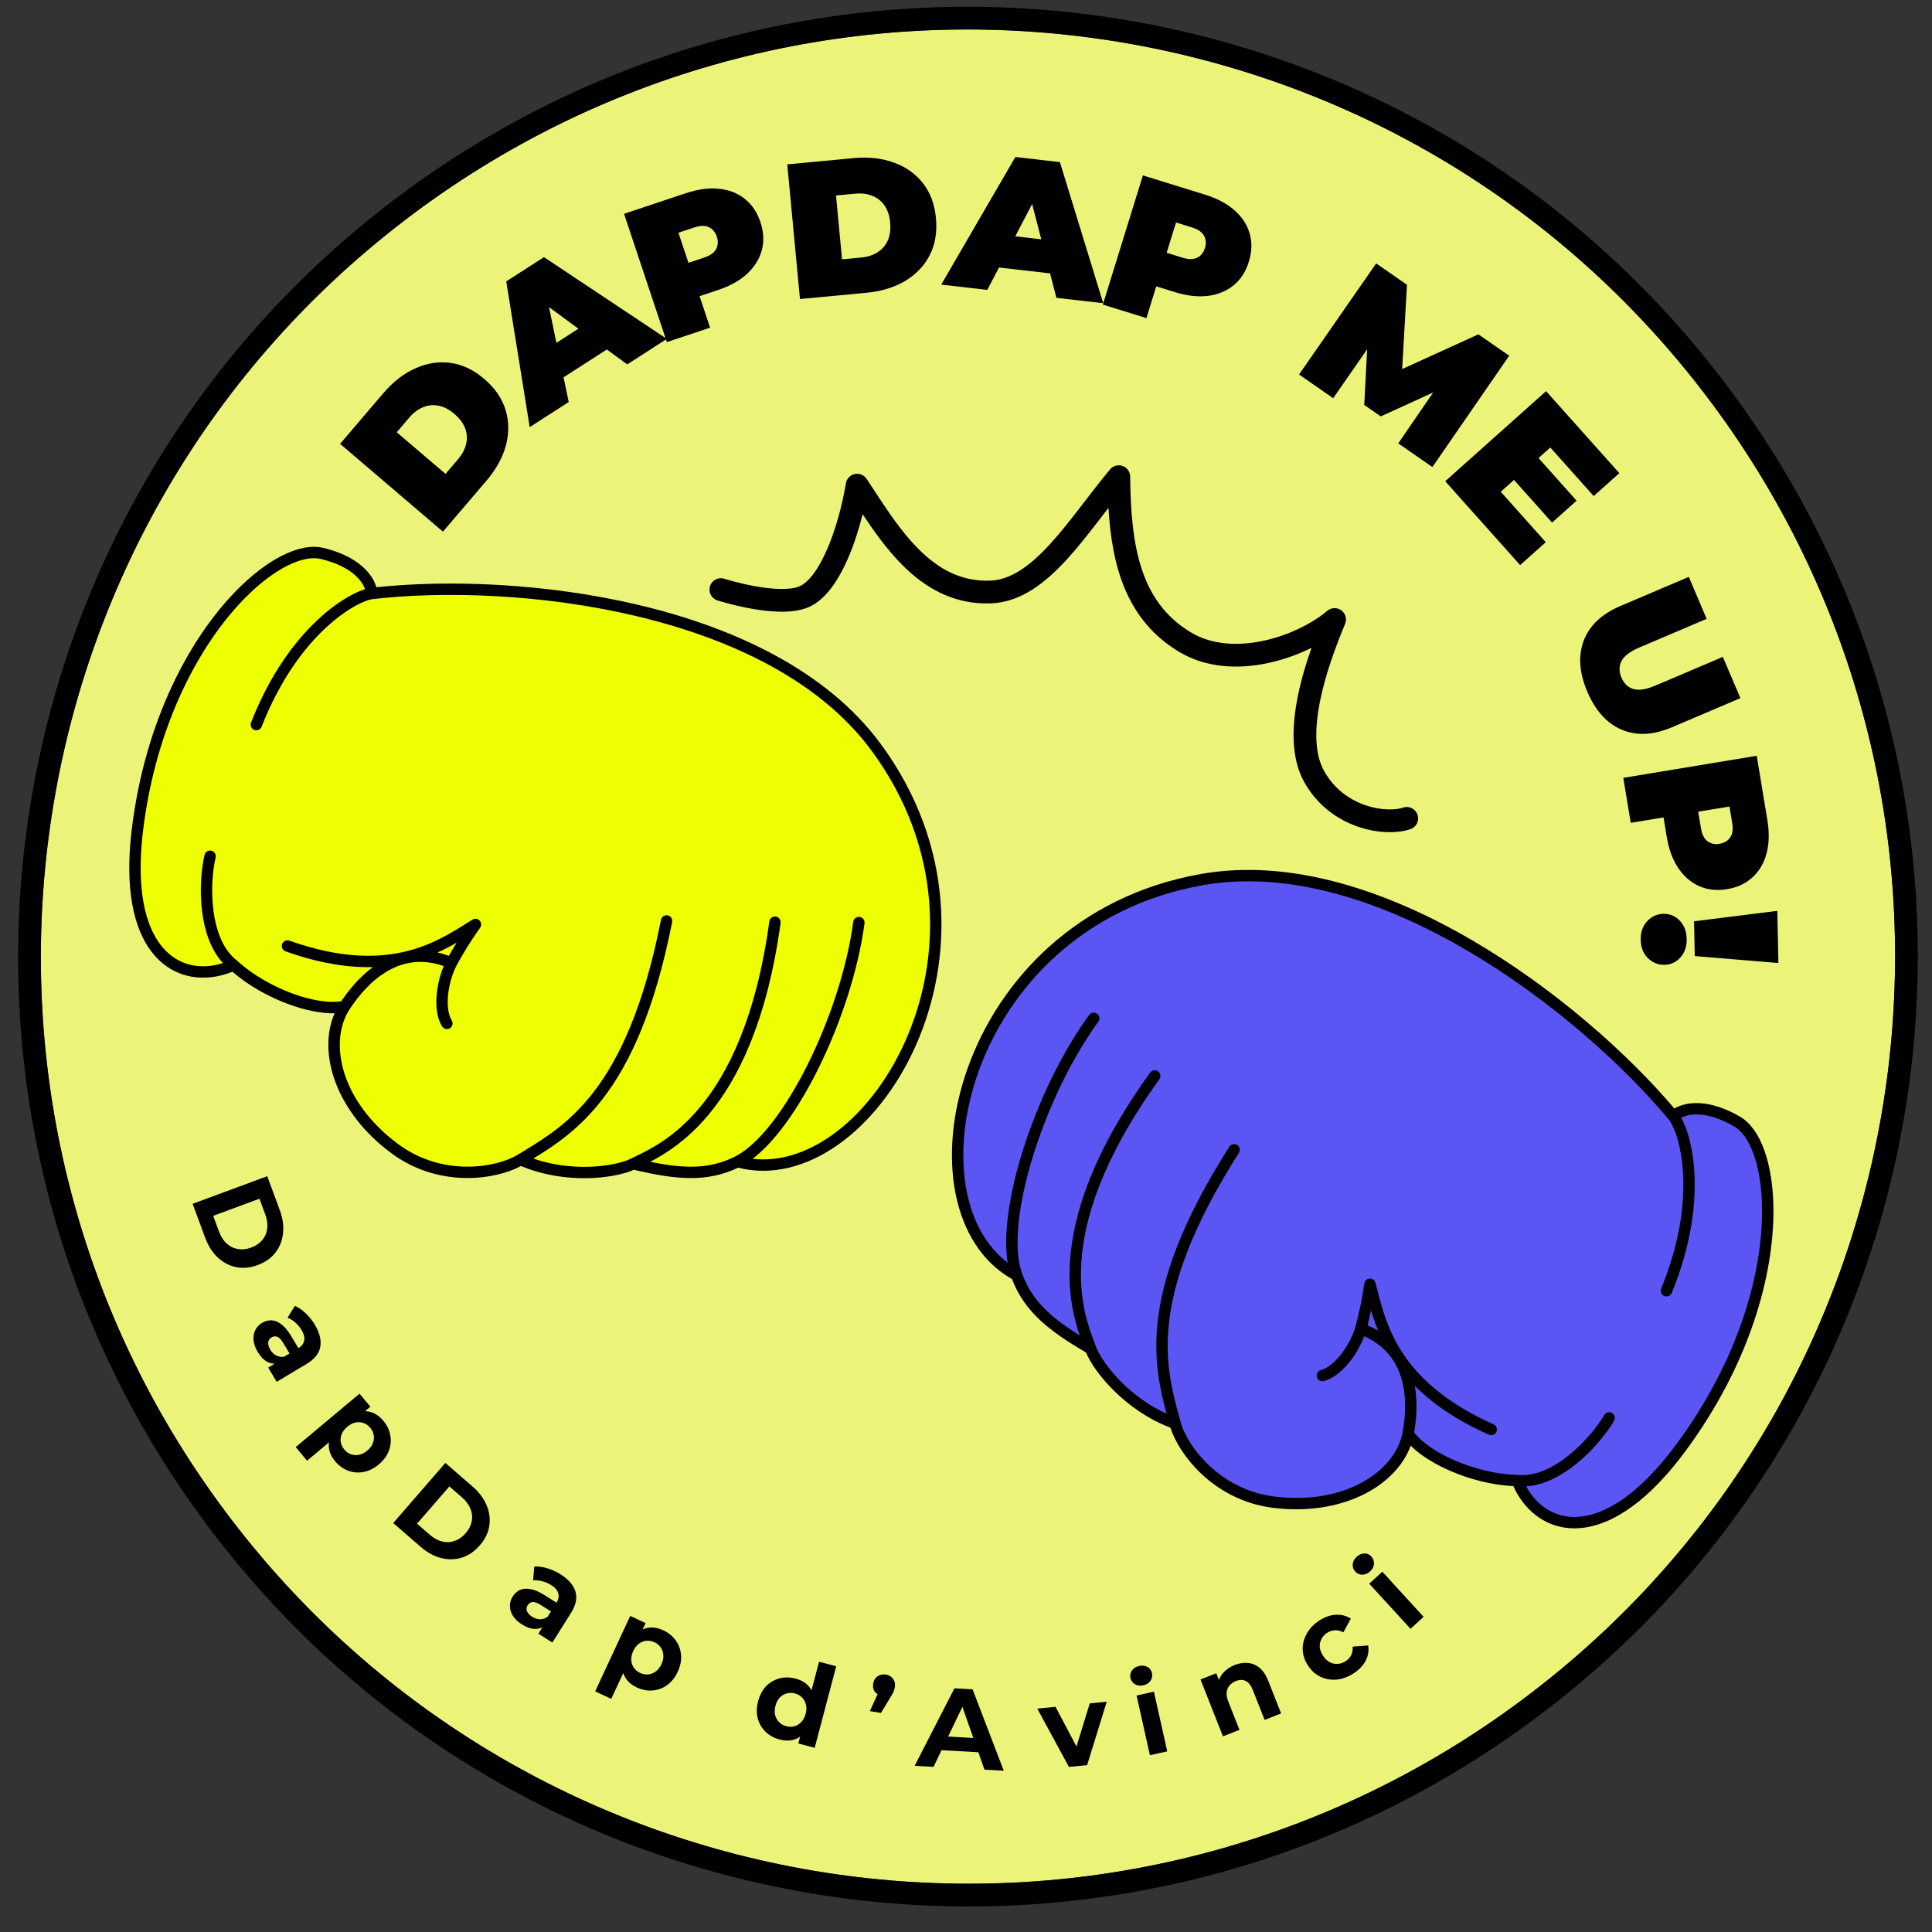 <svg width="170" height="170" viewBox="0 0 170 170" fill="none" xmlns="http://www.w3.org/2000/svg">
<rect x="0" y="0" width="170" height="170" fill="#333333" stroke="none"/>
<g clip-path="url(#clip0_20208_354)">
<path d="M134.799 148.918C99.042 176.325 47.837 169.556 20.429 133.799C-6.978 98.042 -0.209 46.837 35.548 19.43C71.305 -7.978 122.51 -1.209 149.918 34.548C177.325 70.305 170.556 121.51 134.799 148.918Z" fill="#EBF479"/>
<path fill-rule="evenodd" clip-rule="evenodd" d="M136.016 150.505C99.382 178.584 46.921 171.649 18.842 135.016C-9.237 98.382 -2.302 45.921 34.331 17.842C70.965 -10.237 123.426 -3.302 151.505 33.331C179.584 69.965 172.649 122.426 136.016 150.505ZM20.429 133.799C47.837 169.556 99.042 176.325 134.799 148.918C170.556 121.51 177.325 70.305 149.918 34.548C122.51 -1.209 71.305 -7.978 35.548 19.429C-0.209 46.837 -6.978 98.042 20.429 133.799Z" fill="black"/>
<path d="M64.9 102.215C76.32 105.374 90.059 83.338 77.085 65.744C67.788 53.137 45.125 50.78 32.7 52.225C32.682 51.392 31.781 49.52 28.325 48.695C26.548 48.27 23.824 49.574 21.095 52.378C17.19 56.389 13.274 63.468 12.1 72.95C11.978 73.936 11.908 74.855 11.884 75.711C11.637 84.716 16.542 86.73 20.548 84.92C23.32 87.466 27.943 89.106 30.333 88.553C28.268 91.738 29.563 97.24 34.736 101.071C38.874 104.137 43.838 103.244 45.81 102.038C49.741 103.789 54.16 103.185 55.724 102.405C59.508 103.308 62.182 103.582 64.9 102.215Z" fill="#EDFF00"/>
<path fill-rule="evenodd" clip-rule="evenodd" d="M55.95 54.202C47.629 52.231 38.916 52.005 32.758 52.721C32.491 52.752 31.952 52.927 31.218 53.338C30.496 53.742 29.618 54.358 28.676 55.232C26.794 56.98 24.661 59.759 23.02 63.944C22.92 64.201 22.63 64.328 22.372 64.227C22.115 64.126 21.989 63.836 22.089 63.579C23.784 59.257 26 56.351 27.995 54.499C28.992 53.574 29.934 52.911 30.729 52.466C31.252 52.173 31.726 51.966 32.119 51.845C31.864 51.112 30.929 49.83 28.209 49.181C27.482 49.008 26.484 49.175 25.291 49.773C24.109 50.365 22.789 51.354 21.453 52.727C17.63 56.654 13.758 63.63 12.596 73.011C12.476 73.983 12.407 74.886 12.384 75.725C12.262 80.153 13.412 82.722 14.94 83.986C16.261 85.079 17.962 85.273 19.619 84.743C18.518 83.547 17.995 81.858 17.787 80.241C17.541 78.331 17.718 76.406 18 75.224C18.064 74.955 18.334 74.79 18.603 74.854C18.871 74.918 19.037 75.188 18.973 75.456C18.718 76.525 18.549 78.327 18.779 80.113C19.011 81.913 19.633 83.582 20.853 84.524C20.864 84.533 20.875 84.542 20.886 84.552C22.215 85.772 24.004 86.788 25.756 87.429C27.422 88.038 28.975 88.281 30.03 88.103C30.712 87.084 31.641 85.962 32.813 85.097C30.662 85.152 28.132 84.781 25.129 83.712C24.868 83.619 24.733 83.333 24.825 83.073C24.918 82.813 25.204 82.677 25.464 82.769C29.99 84.381 33.323 84.324 35.849 83.682C38.059 83.12 39.675 82.107 40.997 81.28C41.196 81.155 41.389 81.034 41.576 80.92C41.778 80.796 42.04 80.832 42.202 81.005C42.364 81.179 42.382 81.442 42.244 81.636C41.598 82.548 41.077 83.383 40.718 83.99C40.539 84.294 40.4 84.54 40.306 84.709C40.259 84.794 40.224 84.859 40.2 84.903L40.174 84.953L40.168 84.965L40.166 84.968L40.166 84.968C39.797 85.676 39.518 86.625 39.426 87.545C39.333 88.481 39.443 89.291 39.749 89.788C39.894 90.023 39.821 90.332 39.586 90.477C39.351 90.622 39.043 90.549 38.898 90.314C38.421 89.54 38.329 88.464 38.431 87.445C38.514 86.609 38.734 85.747 39.044 85.008C37.142 84.337 35.529 84.647 34.19 85.395C32.716 86.218 31.556 87.584 30.752 88.825C28.89 91.698 29.974 96.922 35.034 100.67C37.004 102.129 39.171 102.648 41.087 102.656C43.016 102.665 44.655 102.158 45.55 101.612C45.681 101.531 45.815 101.45 45.949 101.369C47.898 100.184 50.109 98.841 52.219 96.109C54.478 93.186 56.647 88.637 58.161 80.937C58.214 80.666 58.477 80.49 58.748 80.543C59.019 80.596 59.195 80.859 59.142 81.13C57.608 88.93 55.392 93.639 53.011 96.721C50.952 99.385 48.788 100.806 46.928 101.943C48.536 102.502 50.188 102.695 51.646 102.671C53.395 102.642 54.809 102.302 55.5 101.957C55.617 101.899 55.746 101.837 55.887 101.769C57.164 101.154 59.358 100.097 61.567 97.458C64.022 94.525 66.523 89.598 67.695 81.079C67.732 80.805 67.984 80.614 68.258 80.651C68.532 80.689 68.723 80.941 68.685 81.215C67.495 89.874 64.936 94.991 62.334 98.099C60.45 100.35 58.558 101.528 57.215 102.226C60.248 102.852 62.45 102.887 64.675 101.768C65.692 101.257 66.793 100.24 67.898 98.827C68.997 97.421 70.073 95.659 71.051 93.702C73.008 89.785 74.545 85.138 75.078 81.113C75.115 80.839 75.366 80.647 75.64 80.683C75.913 80.719 76.106 80.97 76.07 81.244C75.52 85.398 73.943 90.152 71.946 94.149C70.946 96.149 69.835 97.972 68.685 99.443C67.888 100.462 67.06 101.328 66.222 101.966C68.538 102.236 70.937 101.48 73.158 99.915C75.764 98.079 78.093 95.148 79.683 91.559C82.86 84.389 83.05 74.675 76.682 66.041C72.136 59.876 64.282 56.175 55.95 54.202ZM64.952 102.746C67.931 103.502 71.013 102.65 73.734 100.732C76.511 98.775 78.947 95.69 80.597 91.965C83.901 84.508 84.094 74.407 77.487 65.447C72.737 59.005 64.611 55.225 56.181 53.228C47.951 51.28 39.35 51.012 33.116 51.675C32.796 50.524 31.519 48.943 28.442 48.208C27.391 47.958 26.139 48.23 24.843 48.879C23.537 49.533 22.13 50.598 20.736 52.029C16.75 56.123 12.79 63.306 11.604 72.889C11.48 73.888 11.409 74.824 11.385 75.698C11.259 80.275 12.438 83.215 14.302 84.757C16.092 86.237 18.394 86.333 20.452 85.504C21.862 86.73 23.663 87.728 25.412 88.368C26.822 88.884 28.251 89.187 29.443 89.158C27.91 92.688 29.574 97.871 34.438 101.473C36.607 103.079 38.99 103.647 41.083 103.656C43.023 103.665 44.744 103.195 45.842 102.597C47.818 103.428 49.886 103.7 51.663 103.671C53.384 103.642 54.88 103.33 55.778 102.931C59.418 103.789 62.167 104.081 64.952 102.746ZM39.496 84.108C39.589 83.943 39.71 83.73 39.857 83.481C39.954 83.318 40.062 83.139 40.18 82.947C39.671 83.24 39.112 83.536 38.497 83.81C38.824 83.884 39.157 83.983 39.496 84.108Z" fill="black"/>
<path d="M89.454 112.197C79.007 106.605 84.264 81.175 105.795 77.39C121.222 74.677 139.254 88.606 147.252 98.224C147.84 97.634 149.783 96.9 152.854 98.687C154.433 99.606 155.506 102.429 155.547 106.342C155.607 111.939 153.557 119.766 147.865 127.439C147.274 128.237 146.69 128.951 146.116 129.587C140.083 136.277 135.143 134.35 133.492 130.276C129.729 130.206 125.251 128.204 123.902 126.155C123.199 129.886 118.466 132.975 112.078 132.18C106.968 131.543 103.991 127.473 103.394 125.239C99.341 123.795 96.559 120.309 95.966 118.665C92.603 116.708 90.478 115.062 89.454 112.197Z" fill="#5B56F3"/>
<path fill-rule="evenodd" clip-rule="evenodd" d="M129.057 83.615C136.44 87.929 142.903 93.777 146.867 98.544C147.039 98.75 147.309 99.249 147.557 100.053C147.8 100.844 148.012 101.895 148.09 103.178C148.247 105.741 147.873 109.224 146.173 113.386C146.069 113.642 146.192 113.934 146.447 114.038C146.703 114.142 146.995 114.02 147.099 113.764C148.855 109.466 149.254 105.834 149.088 103.117C149.005 101.76 148.781 100.629 148.512 99.758C148.336 99.186 148.136 98.709 147.934 98.35C148.625 97.995 150.186 97.713 152.602 99.119C153.248 99.495 153.855 100.305 154.307 101.561C154.754 102.806 155.027 104.432 155.047 106.347C155.106 111.828 153.095 119.549 147.464 127.141C146.881 127.927 146.307 128.629 145.745 129.252C142.779 132.541 140.174 133.608 138.196 133.469C136.486 133.349 135.12 132.316 134.287 130.789C135.908 130.682 137.452 129.82 138.718 128.794C140.215 127.581 141.414 126.065 142.026 125.015C142.164 124.776 142.084 124.47 141.845 124.331C141.606 124.192 141.3 124.273 141.161 124.512C140.609 125.461 139.487 126.883 138.089 128.017C136.679 129.16 135.077 129.939 133.544 129.779C133.53 129.777 133.516 129.777 133.502 129.776C131.697 129.743 129.701 129.244 127.991 128.499C126.365 127.791 125.073 126.895 124.432 126.039C124.642 124.83 124.743 123.377 124.491 121.943C126.01 123.466 128.097 124.943 131.01 126.241C131.262 126.354 131.558 126.24 131.67 125.988C131.782 125.736 131.669 125.44 131.417 125.328C127.029 123.372 124.655 121.031 123.269 118.823C122.058 116.892 121.586 115.044 121.2 113.533C121.142 113.305 121.086 113.085 121.029 112.874C120.968 112.644 120.754 112.49 120.517 112.503C120.28 112.517 120.086 112.695 120.052 112.93C119.89 114.036 119.691 115 119.532 115.688C119.453 116.031 119.383 116.305 119.334 116.492C119.31 116.586 119.29 116.658 119.277 116.706L119.262 116.76L119.258 116.773L119.257 116.776L119.257 116.776C119.036 117.544 118.584 118.423 118.015 119.152C117.437 119.894 116.798 120.405 116.233 120.553C115.966 120.623 115.806 120.897 115.876 121.164C115.947 121.431 116.22 121.591 116.487 121.521C117.366 121.29 118.175 120.574 118.804 119.767C119.321 119.103 119.756 118.328 120.042 117.579C121.881 118.406 122.835 119.743 123.288 121.208C123.788 122.821 123.685 124.61 123.411 126.062C122.777 129.427 118.388 132.461 112.14 131.683C109.707 131.381 107.78 130.261 106.387 128.945C104.985 127.621 104.148 126.123 103.878 125.11C103.838 124.961 103.797 124.811 103.756 124.659C103.162 122.457 102.489 119.959 102.846 116.525C103.227 112.851 104.796 108.062 109.012 101.444C109.161 101.211 109.092 100.902 108.859 100.753C108.626 100.605 108.317 100.673 108.169 100.906C103.898 107.611 102.253 112.548 101.851 116.422C101.503 119.771 102.089 122.293 102.651 124.399C101.101 123.695 99.772 122.694 98.733 121.671C97.487 120.443 96.698 119.222 96.436 118.495C96.392 118.372 96.341 118.238 96.286 118.092C95.786 116.766 94.927 114.488 95.148 111.053C95.395 107.236 96.983 101.944 102.013 94.969C102.174 94.745 102.124 94.432 101.9 94.27C101.676 94.109 101.363 94.16 101.202 94.384C96.089 101.473 94.412 106.943 94.151 110.988C93.962 113.917 94.519 116.075 95.008 117.507C92.382 115.868 90.763 114.374 89.925 112.029C89.541 110.957 89.446 109.461 89.621 107.676C89.795 105.901 90.232 103.882 90.874 101.791C92.159 97.605 94.253 93.181 96.644 89.899C96.807 89.676 96.758 89.363 96.534 89.201C96.311 89.038 95.999 89.087 95.836 89.31C93.368 92.697 91.23 97.225 89.918 101.497C89.262 103.635 88.808 105.721 88.626 107.579C88.5 108.866 88.502 110.065 88.668 111.104C86.805 109.702 85.591 107.5 85.063 104.834C84.443 101.708 84.779 97.979 86.104 94.284C88.751 86.902 95.315 79.74 105.882 77.882C113.425 76.556 121.664 79.295 129.057 83.615ZM89.049 112.545C86.371 111.037 84.729 108.295 84.082 105.029C83.421 101.696 83.787 97.782 85.162 93.947C87.915 86.27 94.744 78.825 105.708 76.897C113.592 75.511 122.082 78.381 129.562 82.751C136.864 87.019 143.275 92.759 147.33 97.54C148.356 96.927 150.371 96.664 153.105 98.255C154.039 98.798 154.757 99.859 155.248 101.223C155.742 102.598 156.026 104.34 156.047 106.337C156.108 112.05 154.019 119.982 148.267 127.737C147.667 128.546 147.073 129.273 146.488 129.922C143.421 133.323 140.539 134.637 138.126 134.467C135.809 134.303 134.077 132.785 133.158 130.766C131.291 130.68 129.3 130.159 127.592 129.416C126.215 128.817 124.972 128.05 124.129 127.207C122.803 130.82 118.023 133.424 112.016 132.676C109.339 132.343 107.222 131.109 105.7 129.672C104.289 128.34 103.368 126.812 102.986 125.622C100.982 124.861 99.297 123.63 98.032 122.383C96.805 121.175 95.938 119.917 95.563 119.009C92.336 117.119 90.145 115.433 89.049 112.545ZM120.335 116.616C120.382 116.432 120.441 116.195 120.506 115.913C120.549 115.728 120.595 115.524 120.641 115.303C120.808 115.867 121.009 116.467 121.264 117.089C120.977 116.918 120.668 116.759 120.335 116.616Z" fill="black"/>
<path fill-rule="evenodd" clip-rule="evenodd" d="M98.783 41.002C99.177 41.143 99.442 41.514 99.446 41.933C99.509 47.992 100.293 52.949 104.793 55.648C106.616 56.742 108.909 56.868 111.166 56.385C113.421 55.903 115.5 54.839 116.788 53.749C117.14 53.45 117.651 53.432 118.024 53.704C118.397 53.977 118.535 54.469 118.358 54.895C117.614 56.687 116.674 59.144 116.173 61.589C115.662 64.08 115.657 66.327 116.518 67.859C117.414 69.455 118.781 70.384 120.139 70.851C121.531 71.329 122.812 71.288 123.456 71.065C123.978 70.885 124.547 71.162 124.727 71.685C124.907 72.207 124.63 72.776 124.108 72.956C122.946 73.357 121.195 73.328 119.489 72.742C117.748 72.144 115.95 70.931 114.774 68.839C113.542 66.647 113.682 63.781 114.213 61.188C114.51 59.739 114.946 58.303 115.403 57.001C114.243 57.578 112.937 58.052 111.584 58.341C109.031 58.887 106.17 58.806 103.764 57.364C99.074 54.55 97.84 49.756 97.535 44.688C97.367 44.906 97.199 45.124 97.031 45.343C96.885 45.532 96.739 45.722 96.593 45.912C95.715 47.049 94.813 48.197 93.876 49.221C92.032 51.234 89.875 52.977 87.237 53.089C83.893 53.23 81.359 51.692 79.37 49.689C78.038 48.347 76.903 46.746 75.906 45.247C75.567 46.599 75.131 47.946 74.609 49.146C74.192 50.103 73.708 50.993 73.156 51.725C72.609 52.449 71.95 53.078 71.161 53.421C70.398 53.752 69.488 53.837 68.638 53.824C67.769 53.811 66.866 53.693 66.061 53.547C65.253 53.401 64.523 53.223 63.996 53.082C63.732 53.012 63.517 52.95 63.367 52.905C63.292 52.883 63.233 52.865 63.192 52.852L63.144 52.838L63.131 52.833L63.127 52.832L63.126 52.832L63.125 52.832C63.125 52.831 63.125 52.831 63.43 51.879L63.125 52.831C62.599 52.663 62.309 52.1 62.478 51.574C62.646 51.048 63.209 50.758 63.735 50.927M63.735 50.927L63.736 50.927L63.745 50.93L63.783 50.942C63.817 50.952 63.868 50.968 63.936 50.988C64.071 51.028 64.268 51.085 64.513 51.15C65.003 51.281 65.678 51.445 66.417 51.579C67.16 51.714 67.947 51.813 68.668 51.824C69.406 51.836 69.984 51.751 70.364 51.586C70.717 51.433 71.125 51.095 71.56 50.52C71.988 49.953 72.398 49.212 72.775 48.347C73.529 46.617 74.103 44.493 74.433 42.524C74.501 42.119 74.809 41.797 75.21 41.712C75.611 41.626 76.024 41.793 76.252 42.135C76.475 42.469 76.698 42.81 76.924 43.154C78.084 44.925 79.299 46.779 80.79 48.279C82.537 50.039 84.557 51.2 87.153 51.09C88.94 51.015 90.619 49.816 92.4 47.87C93.275 46.914 94.133 45.827 95.009 44.691C95.151 44.506 95.294 44.32 95.438 44.134C96.17 43.182 96.918 42.209 97.68 41.3C97.949 40.98 98.389 40.861 98.783 41.002" fill="black"/>
<path d="M38.975 46.782L29.926 39.055L33.734 34.595C34.595 33.587 35.538 32.857 36.564 32.406C37.581 31.948 38.61 31.791 39.65 31.934C40.69 32.077 41.676 32.546 42.606 33.341C43.546 34.143 44.172 35.05 44.485 36.063C44.789 37.068 44.799 38.112 44.515 39.195C44.222 40.272 43.645 41.314 42.784 42.322L38.975 46.782ZM39.202 41.7L40.295 40.42C40.663 39.989 40.901 39.544 41.01 39.086C41.125 38.618 41.101 38.158 40.937 37.705C40.764 37.244 40.445 36.815 39.979 36.418C39.522 36.028 39.057 35.787 38.584 35.696C38.11 35.604 37.652 35.653 37.209 35.84C36.773 36.019 36.37 36.324 36.002 36.755L34.91 38.035L39.202 41.7Z" fill="black"/>
<path d="M46.609 37.582L44.547 24.76L47.864 22.626L58.677 29.821L55.188 32.065L46.549 25.736L47.865 24.89L50.041 35.375L46.609 37.582ZM48.089 34.164L47.384 31.182L51.988 28.221L54.409 30.1L48.089 34.164Z" fill="black"/>
<path d="M58.676 30.102L54.912 18.813L60.347 17.001C61.401 16.65 62.367 16.519 63.245 16.609C64.133 16.695 64.895 16.99 65.529 17.496C66.16 17.99 66.621 18.673 66.911 19.544C67.201 20.415 67.243 21.237 67.035 22.011C66.827 22.785 66.395 23.479 65.739 24.092C65.091 24.69 64.24 25.165 63.186 25.517L59.864 26.624L61.014 24.431L62.482 28.834L58.676 30.102ZM61.154 24.85L58.885 23.689L61.965 22.662C62.492 22.486 62.84 22.239 63.008 21.92C63.187 21.598 63.209 21.232 63.073 20.823C62.937 20.415 62.7 20.135 62.363 19.985C62.037 19.831 61.61 19.841 61.084 20.017L58.003 21.044L59.121 18.754L61.154 24.85Z" fill="black"/>
<path d="M70.392 26.312L69.273 14.465L75.112 13.913C76.432 13.789 77.618 13.921 78.668 14.312C79.716 14.691 80.565 15.294 81.212 16.12C81.859 16.947 82.24 17.97 82.355 19.189C82.472 20.418 82.29 21.506 81.81 22.45C81.329 23.384 80.609 24.14 79.65 24.72C78.691 25.289 77.551 25.636 76.231 25.761L70.392 26.312ZM74.092 22.82L75.768 22.662C76.332 22.609 76.813 22.456 77.21 22.202C77.618 21.947 77.921 21.599 78.119 21.16C78.315 20.709 78.385 20.178 78.327 19.569C78.271 18.971 78.104 18.474 77.828 18.079C77.552 17.684 77.189 17.4 76.74 17.226C76.302 17.051 75.801 16.99 75.237 17.043L73.562 17.201L74.092 22.82Z" fill="black"/>
<path d="M82.82 25.044L89.344 13.814L93.262 14.264L97.075 26.679L92.954 26.206L90.275 15.838L91.829 16.016L86.874 25.509L82.82 25.044ZM86.13 23.336L87.473 20.581L92.911 21.205L93.596 24.192L86.13 23.336Z" fill="black"/>
<path d="M97.043 26.803L100.564 15.435L106.037 17.13C107.097 17.459 107.959 17.915 108.62 18.5C109.292 19.088 109.739 19.772 109.96 20.552C110.184 21.322 110.161 22.145 109.889 23.022C109.617 23.899 109.172 24.591 108.552 25.099C107.932 25.607 107.177 25.919 106.286 26.035C105.41 26.143 104.442 26.033 103.381 25.704L100.036 24.669L102.249 23.556L100.876 27.99L97.043 26.803ZM102.118 23.979L100.951 21.713L104.053 22.674C104.583 22.838 105.01 22.839 105.333 22.678C105.666 22.521 105.897 22.236 106.024 21.825C106.152 21.413 106.122 21.048 105.936 20.73C105.761 20.414 105.408 20.175 104.878 20.01L101.776 19.05L104.019 17.84L102.118 23.979Z" fill="black"/>
<path d="M114.307 32.953L121.092 23.178L123.802 25.058L123.282 34.155L121.858 33.166L130.086 29.42L132.796 31.301L126.038 41.096L123.035 39.012L126.652 33.742L127.127 34.071L121.495 36.639L120.043 35.631L120.368 29.379L120.954 29.787L117.31 35.038L114.307 32.953Z" fill="black"/>
<path d="M135.193 40.101L138.726 44.057L136.57 45.982L133.037 42.026L135.193 40.101ZM132.052 43.271L136.015 47.708L133.759 49.724L127.168 42.345L136.043 34.418L142.487 41.632L140.23 43.648L136.414 39.375L132.052 43.271Z" fill="black"/>
<path d="M139.671 60.864C138.956 59.185 138.852 57.683 139.36 56.358C139.868 55.033 140.94 54.023 142.577 53.325L148.599 50.761L150.171 54.453L144.258 56.97C143.424 57.325 142.894 57.73 142.668 58.183C142.453 58.632 142.454 59.112 142.672 59.623C142.894 60.144 143.239 60.478 143.707 60.623C144.191 60.775 144.849 60.673 145.684 60.317L151.596 57.8L153.141 61.428L147.119 63.993C145.482 64.69 144.01 64.762 142.703 64.21C141.397 63.658 140.386 62.542 139.671 60.864Z" fill="black"/>
<path d="M142.837 68.445L154.578 66.504L155.512 72.156C155.694 73.252 155.671 74.226 155.444 75.079C155.22 75.943 154.808 76.649 154.209 77.196C153.621 77.741 152.875 78.088 151.969 78.238C151.063 78.388 150.245 78.299 149.513 77.972C148.781 77.645 148.164 77.11 147.662 76.366C147.173 75.631 146.838 74.716 146.657 73.62L146.085 70.165L148.07 71.646L143.492 72.403L142.837 68.445ZM147.634 71.718L149.138 69.66L149.668 72.864C149.758 73.412 149.948 73.794 150.236 74.01C150.527 74.238 150.884 74.317 151.309 74.246C151.734 74.176 152.047 73.987 152.249 73.677C152.452 73.38 152.509 72.957 152.418 72.409L151.889 69.205L153.974 70.67L147.634 71.718Z" fill="black"/>
<path d="M149.061 81.067L156.388 80.148L156.484 84.737L149.126 84.126L149.061 81.067ZM144.369 82.695C144.355 82.038 144.542 81.496 144.93 81.068C145.329 80.641 145.806 80.421 146.361 80.409C146.928 80.397 147.408 80.597 147.802 81.008C148.196 81.419 148.4 81.954 148.414 82.611C148.428 83.279 148.246 83.822 147.87 84.237C147.493 84.665 147.022 84.884 146.455 84.896C145.9 84.908 145.414 84.708 144.997 84.298C144.592 83.898 144.383 83.364 144.369 82.695Z" fill="black"/>
<path d="M16.95 105.926L23.515 103.496L24.618 106.479C24.882 107.191 24.977 107.871 24.903 108.516C24.836 109.16 24.615 109.725 24.241 110.212C23.866 110.699 23.345 111.066 22.676 111.313C22.013 111.559 21.378 111.62 20.77 111.496C20.169 111.37 19.631 111.086 19.154 110.644C18.684 110.2 18.317 109.621 18.053 108.908L16.95 105.926ZM18.759 106.984L19.273 108.372C19.435 108.809 19.656 109.157 19.937 109.416C20.226 109.679 20.556 109.841 20.927 109.903C21.301 109.971 21.694 109.928 22.106 109.775C22.525 109.62 22.851 109.397 23.084 109.104C23.326 108.816 23.468 108.479 23.51 108.094C23.561 107.712 23.505 107.303 23.343 106.865L22.83 105.477L18.759 106.984Z" fill="black"/>
<path d="M23.598 120.337L24.498 119.797L24.644 119.593L26.256 118.627C26.542 118.455 26.712 118.233 26.766 117.96C26.823 117.692 26.744 117.378 26.528 117.018C26.38 116.772 26.195 116.553 25.971 116.361C25.756 116.171 25.533 116.033 25.302 115.946L25.949 114.905C26.277 115.05 26.596 115.271 26.905 115.567C27.215 115.863 27.48 116.195 27.699 116.56C28.121 117.264 28.282 117.909 28.184 118.497C28.085 119.084 27.685 119.589 26.981 120.011L24.348 121.589L23.598 120.337ZM22.686 118.972C22.47 118.612 22.345 118.267 22.31 117.938C22.282 117.605 22.332 117.307 22.462 117.042C22.591 116.778 22.787 116.568 23.05 116.41C23.324 116.245 23.604 116.167 23.889 116.175C24.177 116.189 24.465 116.307 24.755 116.53C25.05 116.75 25.338 117.094 25.619 117.563L26.354 118.79L25.574 119.257L24.926 118.177C24.737 117.862 24.555 117.676 24.38 117.618C24.209 117.565 24.046 117.585 23.892 117.677C23.72 117.78 23.622 117.928 23.598 118.122C23.583 118.317 23.646 118.532 23.787 118.766C23.92 118.989 24.092 119.159 24.301 119.274C24.516 119.386 24.75 119.421 25.004 119.377L24.51 119.953C24.154 120.034 23.822 119.993 23.514 119.828C23.205 119.663 22.929 119.378 22.686 118.972Z" fill="black"/>
<path d="M29.487 128.577C29.196 128.23 29.018 127.861 28.953 127.472C28.889 127.083 28.95 126.684 29.138 126.275C29.335 125.866 29.674 125.461 30.155 125.059C30.64 124.652 31.097 124.388 31.524 124.265C31.952 124.142 32.351 124.147 32.723 124.279C33.094 124.412 33.432 124.659 33.736 125.022C34.061 125.411 34.263 125.833 34.34 126.29C34.427 126.747 34.387 127.198 34.22 127.642C34.057 128.092 33.761 128.496 33.331 128.855C32.897 129.219 32.444 129.441 31.973 129.522C31.506 129.609 31.055 129.569 30.621 129.402C30.19 129.241 29.812 128.966 29.487 128.577ZM26.02 127.332L31.634 122.635L32.59 123.777L31.746 124.483L30.5 125.487L29.345 126.584L27.021 128.529L26.02 127.332ZM30.296 127.549C30.462 127.748 30.656 127.886 30.876 127.963C31.101 128.044 31.336 128.06 31.582 128.011C31.837 127.963 32.082 127.84 32.317 127.643C32.558 127.442 32.722 127.223 32.809 126.984C32.901 126.751 32.926 126.517 32.886 126.281C32.849 126.051 32.748 125.836 32.581 125.637C32.414 125.437 32.218 125.297 31.994 125.215C31.769 125.134 31.534 125.118 31.288 125.167C31.042 125.216 30.799 125.341 30.559 125.542C30.324 125.739 30.158 125.956 30.061 126.193C29.969 126.427 29.944 126.661 29.984 126.897C30.025 127.132 30.129 127.349 30.296 127.549Z" fill="black"/>
<path d="M34.601 134.015L39.188 128.727L41.59 130.811C42.164 131.309 42.574 131.859 42.82 132.461C43.07 133.057 43.148 133.659 43.054 134.266C42.961 134.873 42.68 135.446 42.212 135.984C41.749 136.518 41.222 136.877 40.63 137.061C40.042 137.24 39.434 137.25 38.803 137.091C38.177 136.928 37.577 136.597 37.003 136.099L34.601 134.015ZM36.696 134.072L37.814 135.042C38.167 135.348 38.528 135.546 38.899 135.638C39.278 135.73 39.646 135.713 40.001 135.588C40.361 135.468 40.685 135.242 40.974 134.91C41.266 134.572 41.444 134.219 41.508 133.851C41.581 133.482 41.544 133.118 41.395 132.76C41.256 132.402 41.011 132.069 40.658 131.763L39.54 130.794L36.696 134.072Z" fill="black"/>
<path d="M47.369 143.749L47.928 142.861L47.966 142.613L48.969 141.022C49.146 140.74 49.197 140.465 49.122 140.197C49.052 139.933 48.84 139.689 48.484 139.465C48.242 139.312 47.977 139.2 47.691 139.13C47.413 139.058 47.152 139.035 46.907 139.061L47.014 137.841C47.372 137.822 47.756 137.875 48.167 138C48.577 138.124 48.962 138.3 49.323 138.527C50.017 138.965 50.453 139.468 50.63 140.036C50.807 140.605 50.678 141.236 50.24 141.93L48.604 144.528L47.369 143.749ZM45.938 142.943C45.583 142.719 45.316 142.468 45.137 142.189C44.961 141.905 44.871 141.616 44.867 141.322C44.864 141.028 44.943 140.752 45.107 140.492C45.277 140.221 45.492 140.025 45.749 139.904C46.013 139.786 46.324 139.762 46.682 139.83C47.045 139.893 47.457 140.07 47.919 140.361L49.129 141.124L48.644 141.894L47.578 141.222C47.268 141.027 47.022 140.942 46.839 140.969C46.663 141 46.526 141.091 46.43 141.243C46.324 141.412 46.303 141.589 46.369 141.772C46.444 141.953 46.597 142.117 46.828 142.262C47.048 142.401 47.278 142.475 47.516 142.483C47.759 142.486 47.983 142.411 48.19 142.258L48.01 142.995C47.729 143.228 47.414 143.34 47.064 143.333C46.714 143.325 46.339 143.195 45.938 142.943Z" fill="black"/>
<path d="M56.038 148.482C55.627 148.291 55.309 148.033 55.086 147.709C54.861 147.384 54.747 146.997 54.743 146.546C54.748 146.093 54.883 145.582 55.147 145.014C55.414 144.439 55.715 144.006 56.049 143.713C56.384 143.42 56.748 143.254 57.14 143.216C57.533 143.178 57.944 143.259 58.373 143.458C58.832 143.672 59.194 143.969 59.459 144.349C59.732 144.726 59.887 145.151 59.925 145.624C59.968 146.1 59.872 146.592 59.636 147.1C59.397 147.614 59.082 148.007 58.69 148.281C58.304 148.558 57.879 148.713 57.415 148.747C56.956 148.784 56.498 148.696 56.038 148.482ZM52.37 148.829L55.455 142.191L56.807 142.819L56.343 143.816L55.642 145.254L55.062 146.738L53.785 149.486L52.37 148.829ZM56.333 147.208C56.569 147.317 56.802 147.36 57.034 147.335C57.272 147.313 57.492 147.228 57.694 147.079C57.904 146.927 58.074 146.712 58.203 146.434C58.335 146.15 58.39 145.881 58.368 145.628C58.352 145.378 58.275 145.155 58.139 144.959C58.008 144.766 57.824 144.615 57.589 144.505C57.353 144.396 57.116 144.352 56.878 144.373C56.64 144.395 56.42 144.48 56.219 144.629C56.017 144.778 55.85 144.995 55.718 145.279C55.589 145.557 55.531 145.824 55.544 146.08C55.56 146.33 55.637 146.553 55.774 146.749C55.911 146.945 56.097 147.098 56.333 147.208Z" fill="black"/>
<path d="M68.6 153.061C68.11 152.932 67.698 152.705 67.362 152.382C67.029 152.053 66.799 151.658 66.672 151.197C66.552 150.738 66.563 150.237 66.706 149.696C66.851 149.148 67.089 148.704 67.42 148.364C67.757 148.026 68.152 147.799 68.603 147.683C69.054 147.568 69.524 147.575 70.014 147.704C70.453 147.82 70.811 148.018 71.088 148.298C71.366 148.578 71.543 148.939 71.62 149.38C71.697 149.821 71.654 150.347 71.492 150.96C71.332 151.565 71.113 152.045 70.833 152.399C70.555 152.746 70.226 152.973 69.847 153.08C69.473 153.188 69.058 153.182 68.6 153.061ZM69.188 151.892C69.433 151.957 69.671 151.958 69.901 151.894C70.132 151.831 70.333 151.708 70.505 151.526C70.685 151.339 70.815 151.098 70.893 150.801C70.973 150.498 70.98 150.224 70.913 149.979C70.853 149.736 70.739 149.53 70.57 149.361C70.401 149.192 70.194 149.076 69.949 149.011C69.697 148.945 69.456 148.943 69.226 149.006C68.995 149.07 68.791 149.191 68.612 149.372C68.44 149.554 68.314 149.796 68.234 150.099C68.156 150.396 68.146 150.669 68.204 150.919C68.27 151.164 68.388 151.371 68.557 151.539C68.726 151.708 68.936 151.826 69.188 151.892ZM70.245 153.412L70.526 152.349L70.963 150.809L71.272 149.247L72.071 146.22L73.58 146.618L71.686 153.793L70.245 153.412Z" fill="black"/>
<path d="M76.541 150.563L77.577 148.3L77.649 149.233C77.366 149.187 77.145 149.067 76.988 148.873C76.838 148.673 76.787 148.428 76.834 148.139C76.879 147.856 77.008 147.643 77.221 147.502C77.434 147.355 77.675 147.303 77.945 147.346C78.221 147.391 78.434 147.517 78.583 147.723C78.733 147.923 78.785 148.165 78.739 148.448C78.725 148.533 78.704 148.618 78.677 148.701C78.658 148.779 78.619 148.871 78.562 148.976C78.511 149.083 78.431 149.222 78.322 149.393L77.519 150.722L76.541 150.563Z" fill="black"/>
<path d="M80.483 155.377L83.983 148.559L85.58 148.647L88.322 155.808L86.624 155.714L84.407 149.403L85.046 149.438L82.141 155.468L80.483 155.377ZM82.123 153.965L82.62 152.76L86.215 152.958L86.587 154.21L82.123 153.965Z" fill="black"/>
<path d="M94.057 155.474L91.274 150.345L92.876 150.185L95.207 154.605L94.411 154.685L95.891 149.884L97.383 149.735L95.659 155.314L94.057 155.474Z" fill="black"/>
<path d="M101.183 154.444L100.01 149.193L101.533 148.853L102.706 154.104L101.183 154.444ZM100.608 148.291C100.328 148.354 100.083 148.323 99.871 148.2C99.659 148.076 99.526 147.894 99.472 147.654C99.418 147.413 99.461 147.192 99.6 146.99C99.74 146.788 99.949 146.656 100.229 146.593C100.509 146.531 100.754 146.558 100.964 146.675C101.173 146.785 101.305 146.961 101.359 147.201C101.415 147.455 101.375 147.686 101.237 147.895C101.104 148.095 100.894 148.227 100.608 148.291Z" fill="black"/>
<path d="M108.648 146.505C109.045 146.348 109.43 146.29 109.804 146.328C110.181 146.359 110.525 146.503 110.834 146.76C111.141 147.012 111.395 147.392 111.596 147.9L112.726 150.765L111.275 151.338L110.233 148.696C110.074 148.293 109.866 148.031 109.611 147.91C109.361 147.786 109.075 147.788 108.753 147.915C108.523 148.006 108.335 148.137 108.188 148.31C108.045 148.474 107.96 148.676 107.933 148.916C107.912 149.153 107.963 149.427 108.085 149.737L109.062 152.212L107.61 152.784L105.636 147.78L107.022 147.233L107.568 148.619L107.143 148.303C107.191 147.897 107.346 147.538 107.61 147.226C107.874 146.914 108.22 146.674 108.648 146.505Z" fill="black"/>
<path d="M119.112 147.237C118.625 147.553 118.128 147.737 117.621 147.788C117.11 147.833 116.631 147.751 116.184 147.54C115.743 147.325 115.378 146.995 115.087 146.547C114.793 146.094 114.64 145.625 114.627 145.141C114.617 144.647 114.738 144.179 114.991 143.736C115.241 143.288 115.609 142.906 116.096 142.59C116.571 142.282 117.05 142.114 117.533 142.087C118.012 142.054 118.456 142.167 118.863 142.427L118.202 143.631C117.947 143.495 117.697 143.435 117.452 143.45C117.214 143.462 116.991 143.535 116.784 143.669C116.56 143.815 116.392 143.996 116.278 144.212C116.165 144.429 116.114 144.664 116.128 144.918C116.147 145.168 116.242 145.424 116.413 145.687C116.583 145.95 116.779 146.141 116.999 146.26C117.225 146.376 117.46 146.426 117.705 146.41C117.949 146.395 118.183 146.314 118.406 146.169C118.613 146.035 118.773 145.864 118.884 145.656C118.998 145.44 119.043 145.184 119.019 144.89L120.393 144.785C120.461 145.257 120.384 145.708 120.163 146.138C119.937 146.562 119.587 146.929 119.112 147.237Z" fill="black"/>
<path d="M124.114 143.32L120.482 139.351L121.633 138.297L125.265 142.267L124.114 143.32ZM120.552 138.271C120.34 138.464 120.112 138.56 119.866 138.559C119.621 138.557 119.415 138.466 119.249 138.284C119.082 138.102 119.009 137.888 119.029 137.644C119.05 137.4 119.165 137.181 119.377 136.987C119.588 136.793 119.815 136.695 120.055 136.692C120.292 136.683 120.493 136.77 120.66 136.952C120.835 137.144 120.915 137.364 120.899 137.614C120.884 137.854 120.768 138.073 120.552 138.271Z" fill="black"/>
</g>
<defs>
<clipPath id="clip0_20208_354">
<rect width="170" height="170" fill="white"/>
</clipPath>
</defs>
</svg>
